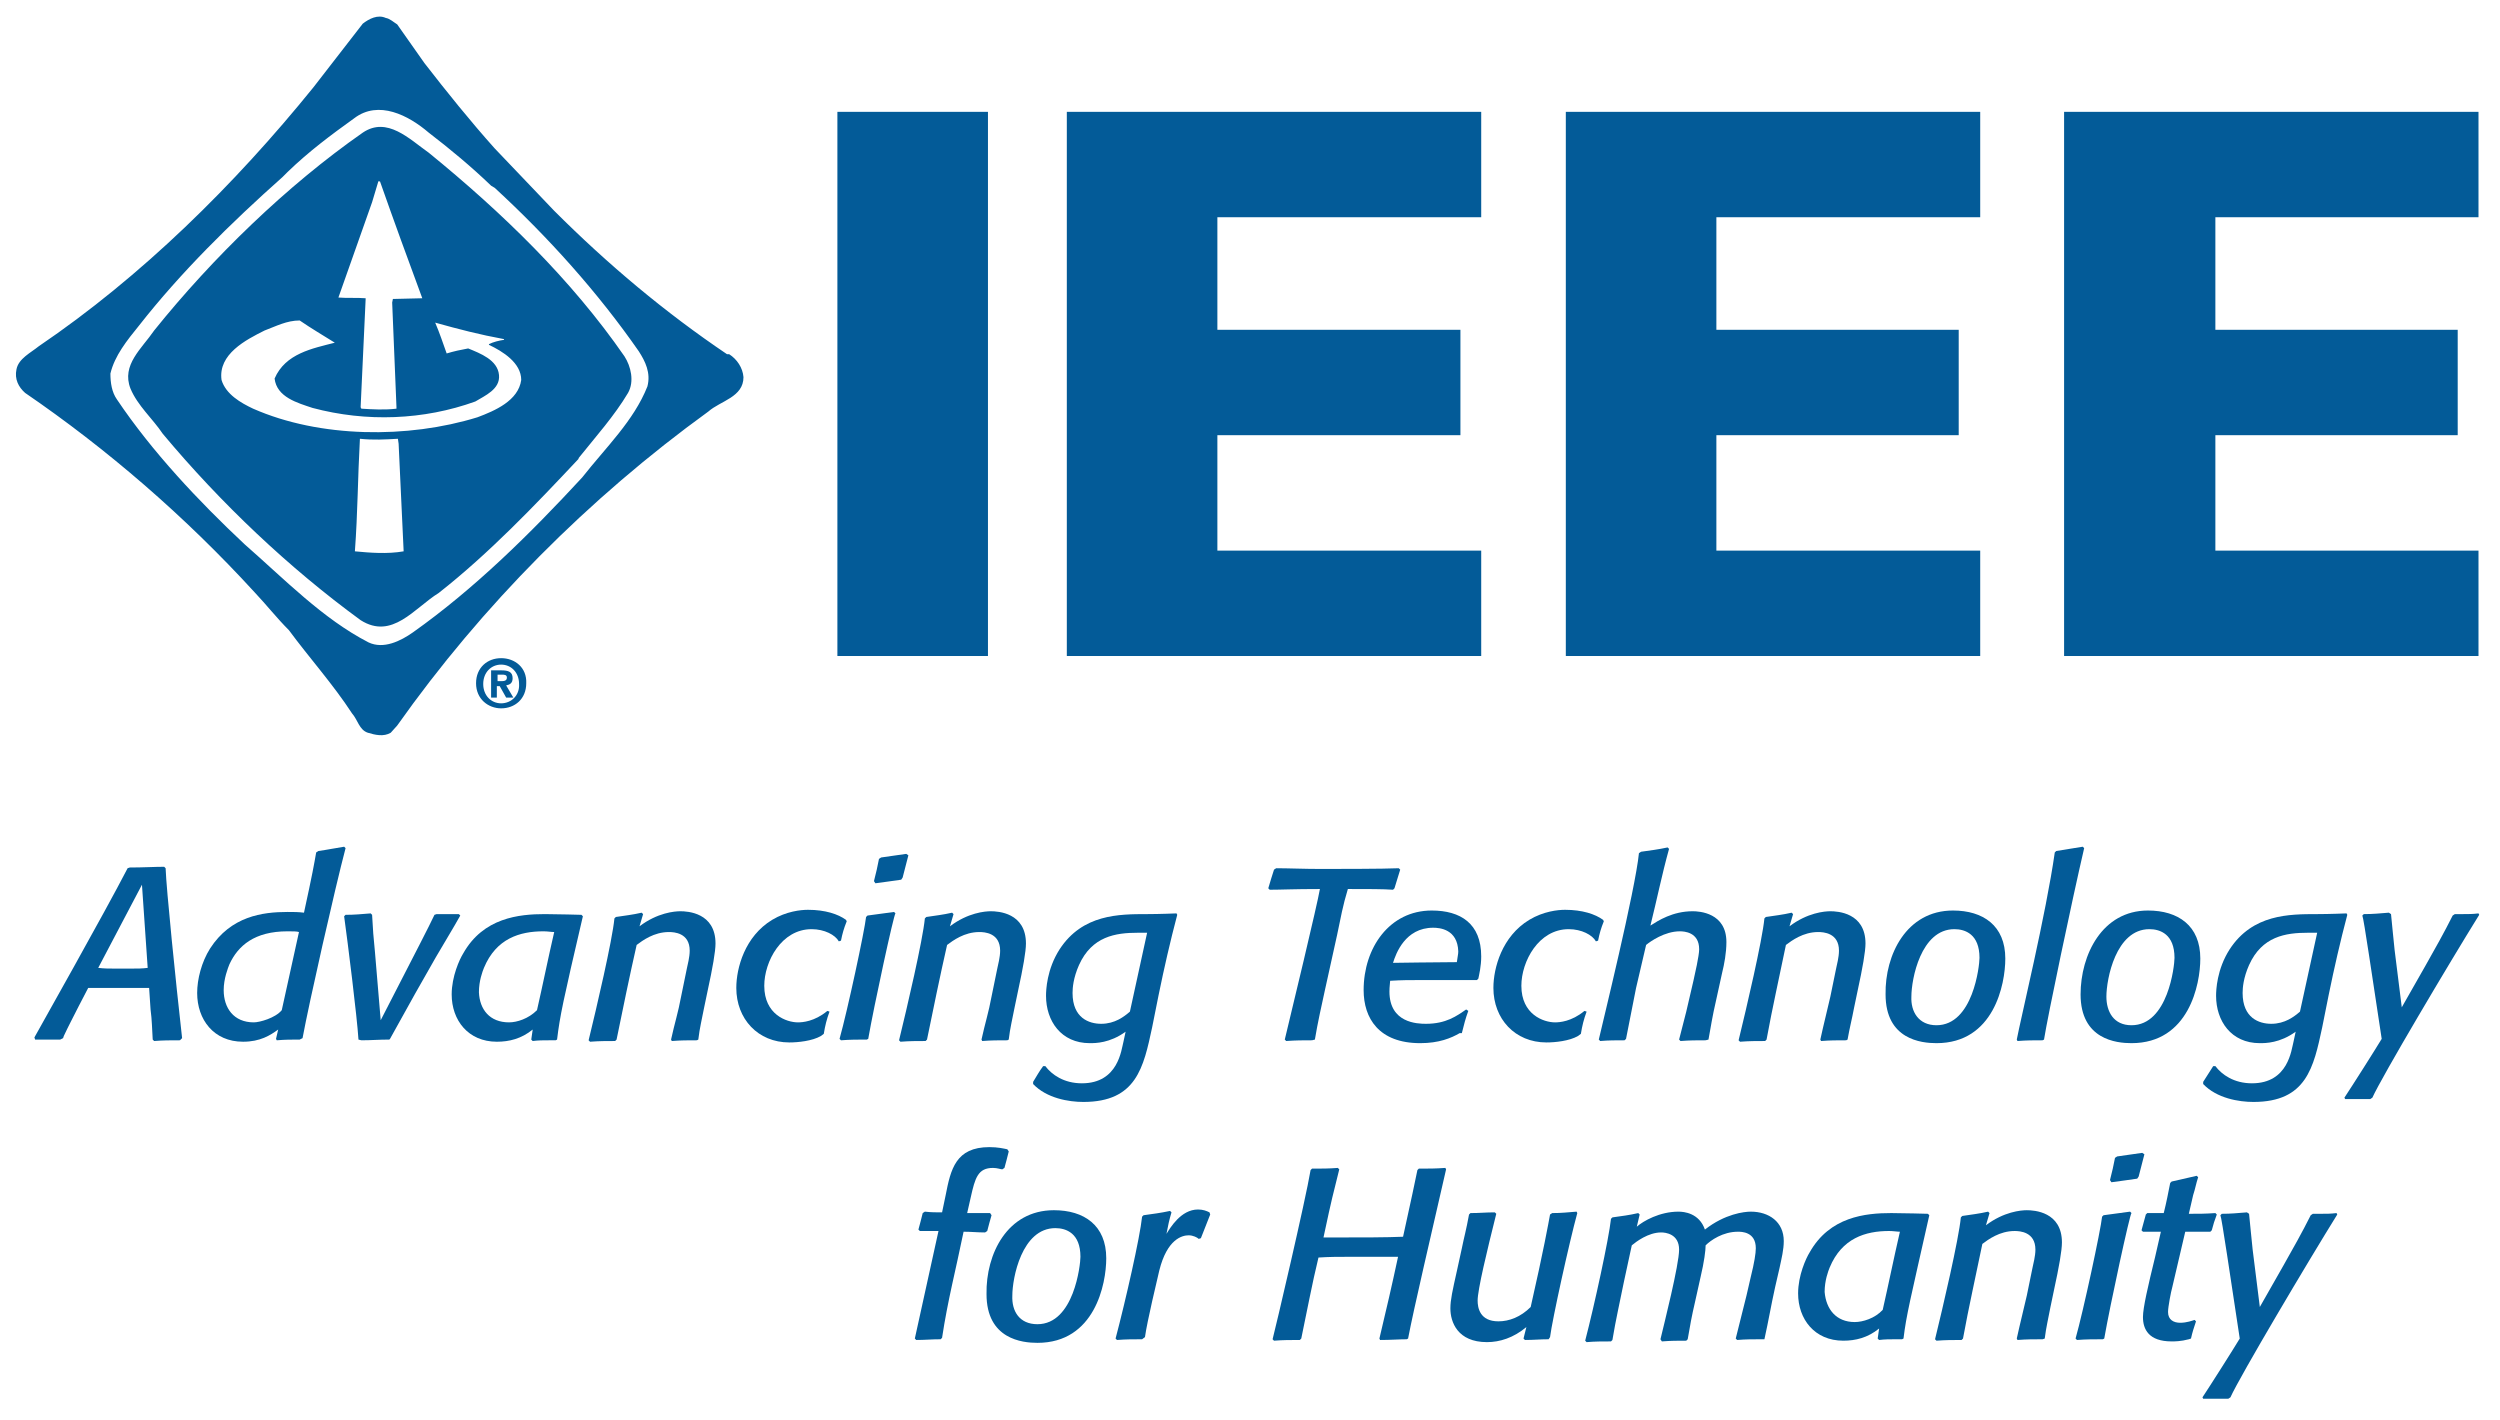 <?xml version="1.0" encoding="utf-8"?>
<!-- Generator: Adobe Illustrator 28.1.0, SVG Export Plug-In . SVG Version: 6.00 Build 0)  -->
<svg version="1.1" id="Layer_1" xmlns="http://www.w3.org/2000/svg" xmlns:xlink="http://www.w3.org/1999/xlink" x="0px" y="0px"
	 viewBox="0 0 348.7 198" style="enable-background:new 0 0 348.7 198;" xml:space="preserve">
<style type="text/css">
	.st0{fill:#035B98;}
	.st1{fill:none;}
	.st2{fill-rule:evenodd;clip-rule:evenodd;fill:#035B98;}
</style>
<g>
	<path class="st0" d="M25.1,145.1c-1.4,0-2.3,0-3.6,0.1l-0.2-0.2c-0.1-1.6-0.1-2.7-0.3-4.2l-0.2-3c-0.8,0-2.5,0-3.4,0h-1.8
		c-0.9,0-1.8,0-3.3,0l-1.3,2.5c-0.8,1.6-1.4,2.7-2.1,4.2l-0.1,0.3L8.4,145c-1.3,0-2.2,0-3.5,0l-0.1-0.3c0.6-1.1,9.8-17.4,13-23.6
		l0.3-0.1c1.8,0,3.5-0.1,4.8-0.1l0.2,0.2c0.1,2.9,1.4,15.7,2.3,23.7L25.1,145.1z M19.8,123.4L13.7,135c0.8,0.1,1.6,0.1,2.3,0.1h2.3
		c0.9,0,1.5,0,2.3-0.1L19.8,123.4z"/>
</g>
<g>
	<path class="st0" d="M41.8,145c-1.2,0-2,0-3.2,0.1l-0.1-0.2l0.3-1.3c-1.1,0.8-2.5,1.7-4.9,1.7c-4.1,0-6.4-3.1-6.4-6.8
		c0-1.9,0.6-4.3,1.8-6.2c2.9-4.5,7.3-5.1,10.8-5.1c0.9,0,1.5,0,2.3,0.1c1.2-5.5,1.4-6.7,1.7-8.4l0.3-0.2c1.4-0.2,2.3-0.4,3.6-0.6
		l0.2,0.2c-1.5,5.7-5.1,21.6-6,26.5L41.8,145z M41.7,130c-0.3-0.1-0.8-0.1-1.6-0.1c-4.6,0-6.9,2-8.1,4.6c-0.2,0.5-0.8,2-0.8,3.6
		c0,2.5,1.4,4.5,4.2,4.5c0.8,0,3-0.6,3.9-1.7L41.7,130z"/>
	<path class="st0" d="M54.3,145c-1.5,0-2.5,0.1-3.9,0.1L50,145c-0.2-3.2-1.5-13.6-2-17.2l0.2-0.2c1.3,0,2.2-0.1,3.5-0.2l0.2,0.2
		c0.1,1.9,0.2,3.3,0.4,5.2l0.8,9.5c5.7-11.1,6.5-12.6,7.5-14.7l0.3-0.1h1.3c0.7,0,1.2,0,1.8,0l0.2,0.2c-1,1.8-2.3,3.9-3.4,5.8
		l-2.9,5.1c-1.2,2.2-2.3,4.1-3.5,6.3L54.3,145z"/>
	<path class="st0" d="M77.5,145.1h-0.9c-0.9,0-1.5,0-2.3,0.1l-0.2-0.2l0.2-1.4c-1.6,1.3-3.3,1.7-5,1.7c-4,0-6.3-3-6.3-6.6
		c0-2.5,1.1-4.9,1.6-5.7c2.8-5,7.8-5.5,11.4-5.5c1.6,0,5.1,0.1,5.1,0.1l0.2,0.2c-2.8,12-3.2,13.9-3.6,17.2L77.5,145.1z M71,142.6
		c1.1,0,2.7-0.5,3.9-1.7c0.8-3.5,1.5-7,2.4-10.9c-0.4,0-0.9-0.1-1.5-0.1c-3.3,0-6.6,1-8.3,5.1c-0.2,0.5-0.7,1.8-0.7,3.4
		C66.9,140.8,68.3,142.6,71,142.6z"/>
	<path class="st0" d="M97.2,145.1c-1.3,0-2.2,0-3.5,0.1l-0.1-0.2c0.5-2.3,1-3.8,1.4-6l0.8-3.9c0.1-0.5,0.4-1.6,0.4-2.5
		c0-2.5-2.2-2.6-2.9-2.6c-2.1,0-3.7,1.2-4.5,1.8c-1,4.4-1.9,8.8-2.8,13.2l-0.2,0.2c-1.3,0-2.2,0-3.5,0.1l-0.2-0.2
		c1.1-4.5,3.3-13.9,3.6-17l0.2-0.2c1.3-0.2,2.3-0.3,3.6-0.6l0.2,0.2l-0.5,1.7c2.5-1.9,4.9-2.1,5.7-2.1c1,0,4.9,0.2,4.9,4.5
		c0,1.1-0.4,3.4-1.1,6.6l-0.5,2.4c-0.3,1.6-0.6,2.7-0.8,4.4L97.2,145.1z"/>
	<path class="st0" d="M114.5,144.5c-1.2,0.7-3.2,0.9-4.4,0.9c-4.4,0-7.4-3.3-7.4-7.6c0-2.8,1.2-7.2,5-9.5c2-1.2,4-1.4,5-1.4
		c2.4,0,4.2,0.6,5.3,1.4l0.1,0.2c-0.4,1-0.6,1.7-0.8,2.7l-0.3,0.1c-0.5-0.9-2-1.7-3.8-1.7c-4.2,0-6.6,4.5-6.6,7.9
		c0,4,3.1,5.1,4.7,5.1c0.6,0,2.3-0.1,4.1-1.6l0.3,0.1c-0.4,1.1-0.6,1.9-0.8,3.1L114.5,144.5z"/>
	<path class="st0" d="M120.9,145c-1.3,0-2.3,0-3.6,0.1l-0.2-0.2c1.1-3.9,3.5-15.1,3.7-17l0.2-0.2c1.4-0.2,2.3-0.3,3.7-0.5l0.2,0.2
		c-0.2,0-3,12.9-3.8,17.5L120.9,145z M125.7,122.7c-1.3,0.2-2.2,0.3-3.6,0.5l-0.2-0.3c0.3-1.2,0.5-2,0.7-3.1l0.3-0.2
		c1.3-0.2,2.2-0.3,3.5-0.5l0.3,0.2c-0.3,1.1-0.5,2-0.8,3.1L125.7,122.7z"/>
	<path class="st0" d="M140.5,145.1c-1.3,0-2.2,0-3.5,0.1l-0.1-0.2c0.5-2.3,1-3.8,1.4-6l0.8-3.9c0.1-0.5,0.4-1.6,0.4-2.5
		c0-2.5-2.2-2.6-2.9-2.6c-2.1,0-3.7,1.2-4.5,1.8c-1,4.4-1.9,8.8-2.8,13.2l-0.2,0.2c-1.3,0-2.2,0-3.5,0.1l-0.2-0.2
		c1.1-4.5,3.3-13.9,3.6-17l0.2-0.2c1.3-0.2,2.3-0.3,3.6-0.6l0.2,0.2l-0.5,1.7c2.5-1.9,4.9-2.1,5.7-2.1c1,0,4.9,0.2,4.9,4.5
		c0,1.1-0.4,3.4-1.1,6.6l-0.5,2.4c-0.3,1.6-0.6,2.7-0.8,4.4L140.5,145.1z"/>
	<path class="st0" d="M164.2,127.6c-1,3.8-1.8,7.3-2.6,11.2l-0.9,4.5c-1.2,5.6-2.2,10.4-9.6,10.4c-2,0-5.1-0.5-7-2.5v-0.3
		c0.5-0.8,0.8-1.4,1.4-2.2h0.3c0.9,1.2,2.6,2.4,5.1,2.4c5.1,0,5.5-4.7,5.8-5.8l0.3-1.4c-2.2,1.6-4.2,1.6-5,1.6c-4,0-6.1-3.1-6.1-6.6
		c0-0.8,0.1-3.7,1.9-6.5c3.2-4.9,8.3-4.9,12.2-4.9c1.7,0,4.1-0.1,4.1-0.1L164.2,127.6z M160,130.1c0,0-1,0-1.3,0
		c-3.1,0-6.4,0.5-8.2,4.5c-0.8,1.8-0.9,3.2-0.9,3.9c0,3.5,2.3,4.3,4,4.3c1.9,0,3.2-1,4-1.7L160,130.1z"/>
	<path class="st0" d="M183,145.1c-1.3,0-2.2,0-3.6,0.1l-0.2-0.2c0.8-3.3,4.6-19.1,4.9-21c-3.7,0-5.4,0.1-7,0.1l-0.2-0.2
		c0.3-1,0.5-1.7,0.8-2.6l0.3-0.2c1.6,0,4,0.1,6.1,0.1c2,0,8.9,0,11-0.1l0.2,0.2c-0.3,0.9-0.5,1.7-0.8,2.6l-0.2,0.2
		c-1.4-0.1-3.4-0.1-6.3-0.1c-0.7,2.3-1,4-1.5,6.4l-1.7,7.7c-0.5,2.3-1,4.5-1.4,6.9L183,145.1z"/>
</g>
<g>
	<path class="st0" d="M203.6,144.1c-1.2,0.7-2.9,1.4-5.5,1.4c-5.8,0-7.9-3.5-7.9-7.4c0-5.9,3.6-11.1,9.5-11.1c4,0,6.9,1.8,6.9,6.4
		c0,1.4-0.3,2.6-0.4,3.1l-0.2,0.2c-1.8,0-5,0-7.9,0c-1.5,0-2.6,0-4.2,0.1c0,0.2-0.1,0.8-0.1,1.5c0,4.4,3.9,4.5,5.1,4.5
		c2.8,0,4.3-1.1,5.6-2l0.3,0.2c-0.4,1.1-0.6,1.9-0.9,3.1L203.6,144.1z M203.2,134.2c0.1-0.8,0.2-1.1,0.2-1.5
		c-0.1-3.1-2.6-3.3-3.5-3.3c-3.9,0-5.2,3.6-5.6,4.9C194.2,134.3,201,134.2,203.2,134.2z"/>
	<path class="st0" d="M220.1,144.5c-1.2,0.7-3.2,0.9-4.4,0.9c-4.4,0-7.4-3.3-7.4-7.6c0-2.8,1.2-7.2,5-9.5c2-1.2,4-1.4,5-1.4
		c2.4,0,4.2,0.6,5.3,1.4l0.1,0.2c-0.4,1-0.6,1.7-0.8,2.7l-0.3,0.1c-0.5-0.9-2-1.7-3.8-1.7c-4.2,0-6.6,4.5-6.6,7.9
		c0,4,3.1,5.1,4.7,5.1c0.6,0,2.3-0.1,4.1-1.6l0.3,0.1c-0.4,1.1-0.6,1.9-0.8,3.1L220.1,144.5z"/>
	<path class="st0" d="M237.9,145.1c-1.3,0-2.2,0-3.5,0.1l-0.2-0.2c0.3-1.2,0.7-2.7,1-3.9l1-4.3c0.2-0.9,0.8-3.5,0.8-4.4
		c0-2.4-2.1-2.5-2.7-2.5c-2.1,0-4.1,1.4-4.7,1.9l-1.4,6c-0.5,2.4-0.9,4.7-1.4,7.1l-0.2,0.2c-1.3,0-2.2,0-3.4,0.1l-0.2-0.2
		c0.5-2.2,5.1-20.9,5.6-26l0.3-0.2c1.4-0.2,2.3-0.3,3.7-0.6l0.2,0.2c-1,3.6-1.7,7.1-2.6,10.7c1.1-0.7,3.1-2,5.9-2
		c0.9,0,4.7,0.2,4.7,4.3c0,1.5-0.3,3.1-0.6,4.3l-0.9,4.1c-0.4,1.7-0.7,3.5-1,5.2L237.9,145.1z"/>
	<path class="st0" d="M257.5,145.1c-1.3,0-2.2,0-3.5,0.1l-0.1-0.2c0.5-2.3,0.9-3.8,1.4-6l0.8-3.9c0.1-0.5,0.4-1.6,0.4-2.5
		c0-2.5-2.2-2.6-2.9-2.6c-2.1,0-3.7,1.2-4.5,1.8c-0.9,4.4-1.9,8.8-2.7,13.2l-0.2,0.2c-1.3,0-2.2,0-3.5,0.1l-0.2-0.2
		c1.1-4.5,3.3-13.9,3.6-17l0.2-0.2c1.3-0.2,2.3-0.3,3.6-0.6l0.2,0.2l-0.5,1.7c2.5-1.9,4.9-2.1,5.7-2.1c1,0,4.9,0.2,4.9,4.5
		c0,1.1-0.4,3.4-1.1,6.6l-0.5,2.4c-0.3,1.6-0.6,2.7-0.9,4.4L257.5,145.1z"/>
	<path class="st0" d="M272.4,127c4.2,0,7.3,2.1,7.3,6.7c0,3.6-1.6,11.8-9.6,11.8c-2.1,0-7.1-0.5-7.1-6.8
		C262.9,133.2,265.9,127,272.4,127z M270.1,143c5.1,0,6-8.3,6-9.4c0-3.3-2-4-3.5-4c-4.7,0-6,7-6,9.4
		C266.5,141.1,267.6,143,270.1,143z"/>
	<path class="st0" d="M284.9,145.1c-1.3,0-2.2,0-3.5,0.1l-0.1-0.2c0.5-2.7,4.1-17.6,5.3-26.1l0.2-0.2c1.4-0.2,2.3-0.4,3.7-0.6
		l0.2,0.2c-1.7,7.3-5.1,23.5-5.6,26.7L284.9,145.1z"/>
	<path class="st0" d="M299.6,127c4.2,0,7.3,2.1,7.3,6.7c0,3.6-1.6,11.8-9.6,11.8c-2.1,0-7.1-0.5-7.1-6.8
		C290.2,133.2,293.2,127,299.6,127z M297.3,143c5.1,0,6-8.3,6-9.4c0-3.3-2-4-3.5-4c-4.7,0-6,7-6,9.4
		C293.8,141.1,294.8,143,297.3,143z"/>
	<path class="st0" d="M327.4,127.6c-1,3.8-1.8,7.3-2.6,11.2l-0.9,4.5c-1.2,5.6-2.2,10.4-9.6,10.4c-2,0-5.1-0.5-7-2.5v-0.3
		c0.5-0.8,0.9-1.4,1.4-2.2h0.3c0.9,1.2,2.6,2.4,5.1,2.4c5.1,0,5.5-4.7,5.8-5.8l0.3-1.4c-2.2,1.6-4.2,1.6-5,1.6c-4,0-6.1-3.1-6.1-6.6
		c0-0.8,0.1-3.7,1.9-6.5c3.2-4.9,8.3-4.9,12.2-4.9c1.7,0,4.1-0.1,4.1-0.1L327.4,127.6z M323.2,130.1c0,0-1,0-1.3,0
		c-3.1,0-6.4,0.5-8.2,4.5c-0.8,1.8-0.9,3.2-0.9,3.9c0,3.5,2.3,4.3,4,4.3c1.9,0,3.2-1,4-1.7L323.2,130.1z"/>
	<path class="st0" d="M345.8,127.6c-4.1,6.6-13.6,22.6-14.9,25.5l-0.3,0.2h-1.5c-0.7,0-1.3,0-2,0l-0.1-0.2c1-1.5,4.3-6.7,5.2-8.2
		c-1.3-8.5-2.5-16.8-2.7-17.2l0.2-0.2c1.3,0,2.2-0.1,3.5-0.2l0.3,0.2c0.2,1.9,0.3,3.2,0.5,5l1,8l3.3-5.8c1.3-2.3,2.6-4.6,3.8-7
		l0.3-0.2c0.4,0,0.7,0,1.1,0c0.8,0,1.4,0,2.2-0.1L345.8,127.6z"/>
</g>
<g>
	<path class="st0" d="M131.2,186.8c-1.3,0-2.2,0.1-3.4,0.1l-0.2-0.2c1.2-5.5,0.5-2.3,3.3-15c-0.6,0-1.6,0-2.6,0l-0.2-0.2
		c0.2-0.8,0.4-1.4,0.6-2.3l0.3-0.2c0.9,0.1,1.5,0.1,2.4,0.1l0.5-2.4c0.7-3.6,1.4-6.7,6.1-6.7c1.2,0,2,0.2,2.5,0.3l0.2,0.3
		c-0.2,0.9-0.4,1.5-0.6,2.3l-0.3,0.2c-0.2,0-0.7-0.2-1.3-0.2c-2.1,0-2.5,1.4-3.1,4.1l-0.5,2.2h0.6c1,0,1.7,0,2.6,0l0.2,0.3
		c-0.2,0.7-0.4,1.4-0.6,2.2l-0.3,0.2c-1.1,0-1.9-0.1-3-0.1c-1.1,5.4-2.2,9.5-3,14.8L131.2,186.8z"/>
	<path class="st0" d="M147,168.8c4.2,0,7.3,2.1,7.3,6.7c0,3.6-1.6,11.8-9.6,11.8c-2.1,0-7.1-0.5-7.1-6.8
		C137.5,174.9,140.5,168.8,147,168.8z M144.7,184.7c5.1,0,6-8.3,6-9.4c0-3.3-2-4-3.5-4c-4.7,0-6,7-6,9.4
		C141.1,182.9,142.2,184.7,144.7,184.7z"/>
	<path class="st0" d="M159.3,186.8c-1.3,0-2.2,0-3.5,0.1l-0.2-0.2c1.4-5.3,3.4-14.1,3.7-17l0.2-0.2c1.4-0.2,2.3-0.3,3.7-0.6l0.2,0.2
		c-0.3,1-0.5,1.9-0.7,3c0.5-0.8,2-3.4,4.4-3.4c0.7,0,1.2,0.2,1.6,0.4l0.1,0.3c-0.5,1.2-0.8,2.1-1.3,3.3l-0.3,0.1
		c-0.2-0.2-0.8-0.5-1.4-0.5c-0.9,0-3,0.5-4.1,4.9c-0.3,1.3-1.7,7.1-2,9.3L159.3,186.8z"/>
	<path class="st0" d="M196.2,186.8c-1,0-2.3,0.1-3.7,0.1l-0.1-0.2c1-4.2,1.7-7.2,2.6-11.4c-1.3,0-2.2,0-3.5,0H188
		c-1.5,0-2.5,0-4.1,0.1c-0.9,3.7-1.6,7.5-2.4,11.3l-0.2,0.2c-1.4,0-2.3,0-3.6,0.1l-0.2-0.2c0.4-1.5,4.6-19.4,5.3-23.6l0.2-0.2
		c1.4,0,2.3,0,3.6-0.1l0.2,0.2c-1,4.1-0.9,3.4-2.2,9.5c0.1,0,1.4,0,2.3,0c3,0,6.5,0,8.8-0.1c1.2-5.4,1.6-7.4,2-9.3l0.2-0.2
		c1.4,0,2.3,0,3.7-0.1l0.1,0.2c-2.1,9.2-4.5,19.4-5.3,23.6L196.2,186.8z"/>
	<path class="st0" d="M216,186.8c-1.2,0-2.1,0.1-3.3,0.1l-0.2-0.2l0.4-1.6c-1.8,1.5-3.7,2.1-5.5,2.1c-4.1,0-5.1-2.8-5.1-4.7
		c0-1.2,0.3-2.5,0.9-5.2l0.7-3.2c0.3-1.5,0.6-2.5,1-4.7l0.2-0.2c1.3,0,2.1-0.1,3.4-0.1l0.2,0.2c-1.3,5.2-2.6,10.6-2.6,12.1
		c0,1,0.3,2.9,2.9,2.9c1.5,0,3.1-0.6,4.5-2c1.8-7.9,2.5-11.8,2.7-12.9l0.3-0.2c1.3,0,2.1-0.1,3.4-0.2l0.1,0.2
		c-1.1,4-3.5,14.9-3.8,17.3L216,186.8z"/>
	<path class="st0" d="M245.6,186.8c-1.2,0-2.1,0-3.3,0.1l-0.2-0.2c0.5-2,1-4,1.5-6l0.6-2.6c0.5-2,0.7-3.3,0.7-4c0-2.3-2-2.3-2.5-2.3
		c-2.1,0-3.8,1.2-4.5,1.9c0,0.7-0.2,2.3-0.7,4.4l-0.8,3.6c-0.4,1.7-0.7,3.3-1,5.1l-0.2,0.2c-1.3,0-2.1,0-3.4,0.1l-0.2-0.3
		c0.5-2.1,2.6-10.4,2.6-12.5c0-2.2-1.9-2.4-2.5-2.4c-1.8,0-3.5,1.3-4.1,1.8l-1.1,5.1c-0.6,3-1.1,5.1-1.6,8.1l-0.2,0.2
		c-1.3,0-2.2,0-3.4,0.1l-0.2-0.2c1.3-5,3.3-14.2,3.6-17l0.2-0.2c1.4-0.2,2.3-0.3,3.6-0.6l0.2,0.2l-0.4,1.7c0.9-0.8,3.2-2.1,5.8-2.1
		c0.8,0,2.9,0.2,3.7,2.5c2.8-2.2,5.5-2.5,6.4-2.5c2.5,0,4.6,1.4,4.6,4.1c0,1.2-0.3,2.4-0.6,3.8l-0.6,2.6c-0.6,2.7-0.9,4.6-1.5,7.3
		L245.6,186.8z"/>
	<path class="st0" d="M265.3,186.8h-0.9c-0.8,0-1.5,0-2.3,0.1l-0.2-0.2l0.2-1.4c-1.6,1.3-3.3,1.7-5,1.7c-4,0-6.3-3-6.3-6.6
		c0-2.5,1.1-4.9,1.6-5.7c2.8-5,7.8-5.5,11.4-5.5c1.6,0,5.1,0.1,5.1,0.1l0.2,0.2c-2.7,12-3.2,13.9-3.6,17.2L265.3,186.8z
		 M258.7,184.4c1.1,0,2.8-0.5,3.9-1.7c0.8-3.5,1.5-7,2.4-10.9c-0.4,0-0.9-0.1-1.5-0.1c-3.3,0-6.6,1-8.3,5.1
		c-0.2,0.5-0.7,1.8-0.7,3.4C254.7,182.6,256.1,184.4,258.7,184.4z"/>
	<path class="st0" d="M284.9,186.8c-1.3,0-2.2,0-3.5,0.1l-0.1-0.2c0.5-2.3,0.9-3.8,1.4-6l0.8-3.9c0.1-0.5,0.4-1.6,0.4-2.5
		c0-2.5-2.2-2.6-2.9-2.6c-2.1,0-3.7,1.2-4.5,1.8c-0.9,4.4-1.9,8.8-2.7,13.2l-0.2,0.2c-1.3,0-2.2,0-3.5,0.1l-0.2-0.2
		c1.1-4.5,3.3-13.9,3.6-17l0.2-0.2c1.3-0.2,2.3-0.3,3.6-0.6l0.2,0.2l-0.5,1.7c2.5-1.9,4.9-2.1,5.7-2.1c1,0,4.9,0.2,4.9,4.5
		c0,1.1-0.4,3.4-1.1,6.6l-0.5,2.4c-0.3,1.6-0.6,2.8-0.8,4.4L284.9,186.8z"/>
	<path class="st0" d="M293.3,186.8c-1.3,0-2.3,0-3.6,0.1l-0.2-0.2c1.1-3.9,3.5-15.1,3.7-17l0.2-0.2c1.4-0.2,2.3-0.3,3.7-0.5l0.2,0.2
		c-0.2,0-3,12.9-3.8,17.5L293.3,186.8z M298.1,164.4c-1.3,0.2-2.2,0.3-3.6,0.5l-0.2-0.3c0.3-1.2,0.5-2,0.7-3.1l0.3-0.2
		c1.3-0.2,2.2-0.3,3.5-0.5l0.3,0.2c-0.3,1.1-0.5,2-0.8,3.1L298.1,164.4z"/>
	<path class="st0" d="M305.3,186.8c-1.1,0.3-2,0.3-2.4,0.3c-3.2,0-4-1.7-4-3.4c0-1.3,0.7-4.3,1.7-8.4l0.8-3.5h-0.7
		c-0.6,0-1.1,0-1.8,0l-0.2-0.2c0.2-0.8,0.4-1.4,0.6-2.2l0.2-0.2c0.9,0,1.5,0,2.3,0c0.4-1.6,0.6-2.7,0.9-4.2l0.2-0.2
		c1.3-0.3,2.2-0.5,3.5-0.8l0.2,0.2c-0.3,0.9-0.4,1.6-0.7,2.5l-0.6,2.6c1.4,0,2.3,0,3.7-0.1l0.2,0.2c-0.3,0.8-0.5,1.4-0.7,2.2
		l-0.2,0.2c-1.3,0-2.2,0-3.5,0l-1.8,7.7c-0.2,0.7-0.6,2.8-0.6,3.5c0,1.1,0.8,1.5,1.7,1.5c0.9,0,1.7-0.3,2-0.4l0.2,0.2
		c-0.3,0.9-0.5,1.5-0.7,2.4L305.3,186.8z"/>
</g>
<g>
	<path class="st0" d="M326,169.4c-4.1,6.6-13.6,22.6-14.9,25.5l-0.3,0.2h-1.5c-0.7,0-1.3,0-2,0l-0.1-0.2c1-1.5,4.3-6.7,5.2-8.2
		c-1.3-8.5-2.5-16.8-2.7-17.2l0.2-0.2c1.3,0,2.2-0.1,3.5-0.2l0.3,0.2c0.2,1.9,0.3,3.2,0.5,5l1,8l3.3-5.8c1.3-2.3,2.6-4.6,3.8-7
		l0.3-0.2c0.4,0,0.7,0,1.1,0c0.8,0,1.4,0,2.2-0.1L326,169.4z"/>
</g>
<polygon class="st0" points="116.8,91.5 116.8,15.6 137.8,15.6 137.8,91.5 116.8,91.5 "/>
<polygon class="st0" points="148.8,91.5 148.8,15.6 206.6,15.6 206.6,30.3 169.8,30.3 169.8,46 203.7,46 203.7,60.7 169.8,60.7 
	169.8,76.8 206.6,76.8 206.6,91.5 148.8,91.5 "/>
<polygon class="st0" points="218.4,91.5 218.4,15.6 276.2,15.6 276.2,30.3 239.4,30.3 239.4,46 273.2,46 273.2,60.7 239.4,60.7 
	239.4,76.8 276.2,76.8 276.2,91.5 218.4,91.5 "/>
<polygon class="st0" points="287.9,91.5 287.9,15.6 345.7,15.6 345.7,30.3 309,30.3 309,46 342.8,46 342.8,60.7 309,60.7 309,76.8 
	345.7,76.8 345.7,91.5 287.9,91.5 "/>
<rect x="2.2" y="2.4" class="st1" width="343.5" height="100.1"/>
<path class="st0" d="M49.4,16.5c3.4-2.6,7.6-0.4,10.4,2c3,2.3,6,4.8,8.7,7.4l0.5,0.3c7.5,6.9,14.4,14.6,20.1,22.8
	c0.9,1.4,1.7,3,1.2,4.9c-1.9,4.8-5.8,8.5-9.1,12.7c-7.3,7.9-15,15.5-23.6,21.6c-1.7,1.2-4.1,2.4-6.2,1.4
	c-6.4-3.3-11.7-8.8-17.3-13.7c-6.4-6-12.9-12.9-17.8-20.2c-0.7-1-0.9-2.3-0.9-3.6c0.6-2.5,2.3-4.6,4-6.7c5.8-7.4,12.8-14.3,20-20.7
	c0.2-0.2,0.5-0.5,0.7-0.7C43.1,21.1,46.2,18.8,49.4,16.5L49.4,16.5z M59.2,8.8l-3.8-5.4c-0.5-0.3-1-0.8-1.6-0.9
	c-1.1-0.5-2.3,0.1-3.2,0.8l-6.9,8.9c-11,13.6-24,26.4-38.3,36.1c-1.1,0.9-2.8,1.7-3.1,3.2C2,52.9,2.6,54,3.5,54.8
	c11.4,7.8,22.3,17.2,32,27.8c1.7,1.8,3.1,3.6,4.8,5.3c2.8,3.8,6.2,7.6,8.8,11.6c0.8,0.9,1,2.3,2.2,2.7c1,0.3,2.2,0.6,3.2,0l0.9-1
	c11.8-16.7,26.7-31.7,43.4-43.8c1.7-1.5,4.9-2,4.9-4.8c-0.1-1.3-0.9-2.5-2-3.2l-0.3,0c-8.6-5.8-16.6-12.5-24.1-20L69,20.7
	C65.6,16.9,62.3,12.8,59.2,8.8L59.2,8.8z M50.6,18.5c3.4-2.3,6.5,0.9,9.2,2.8C70,29.6,79.7,39,87.1,49.7c0.9,1.4,1.4,3.5,0.5,5.1
	c-1.9,3.2-4.5,6.1-6.9,9.1V64c-6.1,6.5-12.5,13.2-19.5,18.7c-3.4,2.1-6.5,6.6-10.9,3.8c-10-7.3-19.5-16.3-27.6-26
	c-1.4-2.1-3.5-3.9-4.5-6.3c-1.3-3.3,1.6-5.6,3.3-8.1C29.7,35.9,40,25.9,50.6,18.5L50.6,18.5z M52.8,25.2l-0.9,3l-4.7,13.3
	c1.2,0.1,2.6,0,3.8,0.1v0.1l-0.7,15.1l0.1,0.2c1.5,0.1,3.3,0.2,4.9,0v-0.2l-0.6-14.6l0.1-0.5l4.1-0.1c-2-5.4-4-10.9-5.9-16.3H52.8
	L52.8,25.2z M36.9,46.1c-2.6,1.3-6.5,3.3-6,6.9c0.6,2,2.7,3.2,4.4,4c9.3,4.1,21.6,4.2,31.3,1.2c2.4-0.9,5.7-2.3,6.1-5.2
	c0-2.4-2.6-4-4.5-4.9v-0.1c0.6-0.3,1.4-0.5,2.1-0.6v-0.1c-3.3-0.6-6.4-1.4-9.6-2.3c0.6,1.4,1.1,2.9,1.6,4.3c1-0.3,1.9-0.5,3-0.7
	c1.7,0.7,4.1,1.6,4.3,3.7c0.2,2-2,2.9-3.3,3.7c-7.2,2.6-15.2,2.9-22.7,0.9c-2.1-0.7-5-1.5-5.3-4.1c1.5-3.5,5.3-4.2,8.4-5
	c-1.6-1-3.3-2-4.9-3.1C40,44.7,38.5,45.5,36.9,46.1L36.9,46.1z M50.2,61.2c-0.3,5.4-0.3,10.3-0.7,15.7c2.1,0.2,4.5,0.4,6.8,0
	l-0.7-15l-0.1-0.7C53.7,61.3,52.1,61.4,50.2,61.2L50.2,61.2z"/>
<g>
	<path class="st2" d="M69.9,91.8c-1.9,0-3.5,1.3-3.5,3.5c0,2.2,1.7,3.5,3.5,3.5c1.9,0,3.5-1.3,3.5-3.5
		C73.5,93.1,71.8,91.8,69.9,91.8z M69.9,98.1L69.9,98.1c-1.4,0-2.5-1.1-2.5-2.7c0-1.6,1.1-2.7,2.5-2.7c1.4,0,2.5,1.1,2.5,2.7
		C72.5,97,71.3,98.1,69.9,98.1z M71.5,94.6c0-0.9-0.6-1.1-1.6-1.1h-1.4v3.8h0.8v-1.6h0.4l0.9,1.6h1l-1-1.7
		C71.1,95.5,71.5,95.3,71.5,94.6z M70.1,95h-0.7v-0.9h0.6c0.3,0,0.7,0,0.7,0.4C70.7,94.9,70.4,95,70.1,95z"/>
</g>
</svg>
